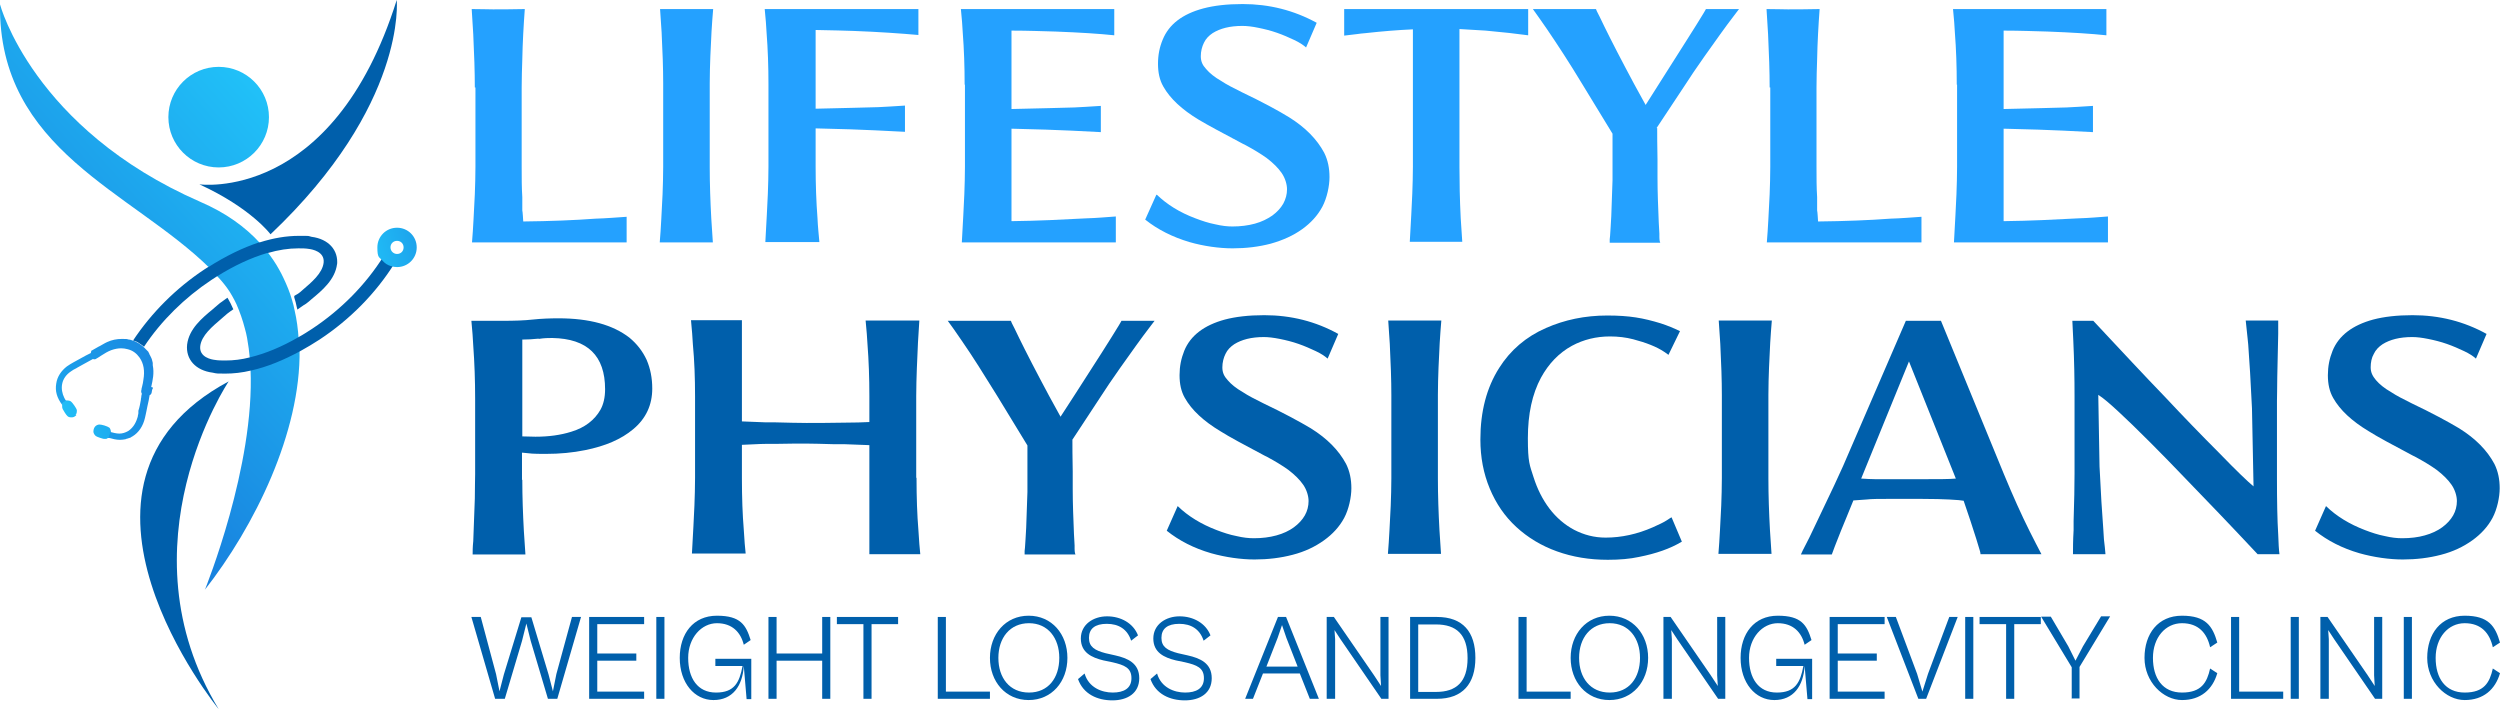 <?xml version="1.0" encoding="UTF-8"?>
<svg xmlns="http://www.w3.org/2000/svg" version="1.1" xmlns:xlink="http://www.w3.org/1999/xlink" viewBox="0 0 800.3 226.9">
  <defs>
    <style>
      .cls-1 {
        fill: url(#linear-gradient-2);
      }

      .cls-2 {
        fill: url(#linear-gradient-10);
      }

      .cls-3 {
        fill: url(#linear-gradient-12);
      }

      .cls-4 {
        fill: #24a1ff;
      }

      .cls-5 {
        fill: url(#linear-gradient-4);
      }

      .cls-6 {
        fill: url(#linear-gradient-3);
      }

      .cls-7 {
        fill: url(#linear-gradient-5);
      }

      .cls-8 {
        fill: url(#linear-gradient-8);
      }

      .cls-9 {
        fill: #005fab;
      }

      .cls-10 {
        fill: url(#linear-gradient-7);
      }

      .cls-11 {
        fill: url(#linear-gradient-9);
      }

      .cls-12 {
        fill: url(#linear-gradient-11);
      }

      .cls-13 {
        fill: url(#linear-gradient-6);
      }

      .cls-14 {
        fill: url(#linear-gradient);
      }
    </style>
    <linearGradient id="linear-gradient" x1="141.1" y1="45.2" x2="-23.7" y2="194.5" gradientUnits="userSpaceOnUse">
      <stop offset="0" stop-color="#23d2ff"/>
      <stop offset="1" stop-color="#135ace"/>
    </linearGradient>
    <linearGradient id="linear-gradient-2" x1="93.5" y1="-7.3" x2="-71.3" y2="142" xlink:href="#linear-gradient"/>
    <linearGradient id="linear-gradient-3" x1="164.2" y1="70.7" x2="-.5" y2="220" xlink:href="#linear-gradient"/>
    <linearGradient id="linear-gradient-4" x1="105.2" y1="5.6" x2="-59.6" y2="155" xlink:href="#linear-gradient"/>
    <linearGradient id="linear-gradient-5" x1="106.8" y1="83.4" x2="175" y2="69.2" xlink:href="#linear-gradient"/>
    <linearGradient id="linear-gradient-6" x1="-37.1" y1="151" x2="106.1" y2="100.9" xlink:href="#linear-gradient"/>
    <linearGradient id="linear-gradient-7" x1="28" y1="123" x2="16.2" y2="133.6" xlink:href="#linear-gradient"/>
    <linearGradient id="linear-gradient-8" x1="41.9" y1="132.2" x2="29" y2="143.9" xlink:href="#linear-gradient"/>
    <linearGradient id="linear-gradient-9" x1="24.1" y1="126" x2="18.6" y2="131" xlink:href="#linear-gradient"/>
    <linearGradient id="linear-gradient-10" x1="38.4" y1="135.8" x2="32.1" y2="141.5" xlink:href="#linear-gradient"/>
    <linearGradient id="linear-gradient-11" x1="5.3" y1="143.8" x2="102.5" y2="124.1" xlink:href="#linear-gradient"/>
    <linearGradient id="linear-gradient-12" x1="3.5" y1="134.7" x2="100.7" y2="115.1" xlink:href="#linear-gradient"/>
  </defs>
  <!-- Generator: Adobe Illustrator 28.6.0, SVG Export Plug-In . SVG Version: 1.2.0 Build 709)  -->
  <g>
    <g id="Layer_1">
      <g>
        <g>
          <g>
            <path class="cls-9" d="M158.5,223.7l-7.6-26.2h3l4.9,18.3,1.1,5.5,1.4-5.4,5.6-18.3h3.2l5.5,18.3,1.4,5.4,1.1-5.5,5-18.3h2.9l-7.6,26.2h-3l-5.5-18.5-1.4-5.6-1.4,5.6-5.5,18.5h-3Z"/>
            <path class="cls-9" d="M188.6,223.7v-26.2h17.6v2.3h-15v9.4h12.5v2.3h-12.5v9.9h15v2.3h-17.6Z"/>
            <path class="cls-9" d="M210.1,223.7v-26.2h2.6v26.2h-2.6Z"/>
            <path class="cls-9" d="M217.6,210.6c0-7.7,4.3-13.5,11.9-13.5s9.3,3,10.8,7.8l-2.2,1.5c-1-4-3.7-6.9-8.6-6.9s-9.2,4.6-9.2,11.1,3,11.1,8.9,11.1,7.5-3.2,8.5-8.5h-8.7v-2.3h11.5v12.9h-1.5l-.9-10.6c-.4,6.4-3.6,10.9-9.7,10.9s-10.8-5.5-10.8-13.5Z"/>
            <path class="cls-9" d="M246,223.7v-26.2h2.6v11.7h14.6v-11.7h2.6v26.2h-2.6v-12.2h-14.6v12.2h-2.6Z"/>
            <path class="cls-9" d="M276.4,223.7v-23.9h-8.5v-2.3h19.6v2.3h-8.5v23.9h-2.6Z"/>
            <path class="cls-9" d="M300.2,223.7v-26.2h2.6v23.9h14.1v2.3h-16.7Z"/>
            <path class="cls-9" d="M316.9,210.6c0-7.6,5-13.5,12.4-13.5s12.4,5.9,12.4,13.5-5,13.5-12.4,13.5-12.4-5.9-12.4-13.5ZM339.1,210.6c0-6.3-3.6-11.1-9.7-11.1s-9.8,4.7-9.8,11.1,3.6,11.1,9.8,11.1,9.7-4.7,9.7-11.1Z"/>
            <path class="cls-9" d="M345.2,217.3l2-1.7c1.3,4.5,5.5,6.1,9,6.1s6-1.3,6-4.6-2.2-4.2-6.1-5.1l-2.9-.6c-3.7-.9-7.2-2.5-7.2-7s4-7.1,8.4-7.1,8.4,2.2,9.9,6.1l-2.2,1.7c-1.2-3.7-4-5.4-7.8-5.4s-5.7,1.6-5.7,4.5,1.9,4,5.3,4.9l3.1.7c4,.9,7.7,2.5,7.7,7.3s-3.8,7.1-8.6,7.1-9.3-2-11-6.8Z"/>
            <path class="cls-9" d="M368.4,217.3l2-1.7c1.3,4.5,5.5,6.1,9,6.1s6-1.3,6-4.6-2.2-4.2-6.1-5.1l-2.9-.6c-3.7-.9-7.2-2.5-7.2-7s4-7.1,8.4-7.1,8.4,2.2,9.9,6.1l-2.2,1.7c-1.2-3.7-4-5.4-7.8-5.4s-5.7,1.6-5.7,4.5,1.9,4,5.3,4.9l3.1.7c4,.9,7.7,2.5,7.7,7.3s-3.8,7.1-8.6,7.1-9.3-2-11-6.8Z"/>
            <path class="cls-9" d="M398.6,223.7l10.5-26.2h2.6l10.5,26.2h-2.9l-3.2-8.1h-11.8l-3.2,8.1h-2.7ZM405.4,213.4h10l-3.6-9.2-1.4-4.1-1.4,4.1-3.6,9.2Z"/>
            <path class="cls-9" d="M424.7,223.7v-26.2h2.3l12.8,18.6,2.3,3.5-.2-3.4v-18.7h2.6v26.2h-2.3l-13.1-19.1-1.9-2.9.2,2.9v19.1h-2.6Z"/>
            <path class="cls-9" d="M451.4,223.7v-26.2h8.6c8.3,0,12.3,4.8,12.3,13.1s-4.1,13.1-12.3,13.1h-8.6ZM454,199.8v21.7h5.7c6.5,0,10.1-3.2,10.1-10.8s-3.6-10.8-10.1-10.8h-5.7Z"/>
            <path class="cls-9" d="M486.1,223.7v-26.2h2.6v23.9h14.1v2.3h-16.7Z"/>
            <path class="cls-9" d="M502.8,210.6c0-7.6,5-13.5,12.4-13.5s12.4,5.9,12.4,13.5-5,13.5-12.4,13.5-12.4-5.9-12.4-13.5ZM525,210.6c0-6.3-3.6-11.1-9.7-11.1s-9.8,4.7-9.8,11.1,3.6,11.1,9.8,11.1,9.7-4.7,9.7-11.1Z"/>
            <path class="cls-9" d="M532.5,223.7v-26.2h2.3l12.8,18.6,2.3,3.5-.2-3.4v-18.7h2.6v26.2h-2.3l-13.1-19.1-1.9-2.9.2,2.9v19.1h-2.6Z"/>
            <path class="cls-9" d="M557.2,210.6c0-7.7,4.3-13.5,11.9-13.5s9.3,3,10.8,7.8l-2.2,1.5c-1-4-3.7-6.9-8.6-6.9s-9.2,4.6-9.2,11.1,3,11.1,8.9,11.1,7.5-3.2,8.5-8.5h-8.7v-2.3h11.5v12.9h-1.5l-.9-10.6c-.4,6.4-3.6,10.9-9.7,10.9s-10.8-5.5-10.8-13.5Z"/>
            <path class="cls-9" d="M585.7,223.7v-26.2h17.6v2.3h-15v9.4h12.5v2.3h-12.5v9.9h15v2.3h-17.6Z"/>
            <path class="cls-9" d="M614.1,223.7l-10.1-26.2h2.9l6.8,18.2,1.7,5.7,1.8-5.7,6.8-18.2h2.7l-10.1,26.2h-2.6Z"/>
            <path class="cls-9" d="M629.1,223.7v-26.2h2.6v26.2h-2.6Z"/>
            <path class="cls-9" d="M642.2,223.7v-23.9h-8.5v-2.3h19.6v2.3h-8.5v23.9h-2.6Z"/>
            <path class="cls-9" d="M663.2,223.7v-10.1l-9.8-16.2h3.1l5.6,9.5,2.3,4.6,2.4-4.6,5.8-9.6h2.9l-9.8,16.2v10.1h-2.6Z"/>
            <path class="cls-9" d="M686.5,210.6c0-7.7,4.3-13.5,12-13.5s9.8,3.4,11.3,8.6l-2.3,1.5c-1-4.5-3.7-7.7-9-7.7s-9.3,4.6-9.3,11.1,3.1,11.1,9.3,11.1,8-3.2,9-7.7l2.3,1.5c-1.5,5.2-5.3,8.6-11.3,8.6s-12-5.8-12-13.5Z"/>
            <path class="cls-9" d="M714.2,223.7v-26.2h2.6v23.9h14.1v2.3h-16.7Z"/>
            <path class="cls-9" d="M733.3,223.7v-26.2h2.6v26.2h-2.6Z"/>
            <path class="cls-9" d="M742.8,223.7v-26.2h2.3l12.8,18.6,2.3,3.5-.2-3.4v-18.7h2.6v26.2h-2.3l-13.1-19.1-1.9-2.9.2,2.9v19.1h-2.6Z"/>
            <path class="cls-9" d="M769.5,223.7v-26.2h2.6v26.2h-2.6Z"/>
            <path class="cls-9" d="M777,210.6c0-7.7,4.3-13.5,12-13.5s9.8,3.4,11.3,8.6l-2.3,1.5c-1-4.5-3.7-7.7-9-7.7s-9.3,4.6-9.3,11.1,3.1,11.1,9.3,11.1,8-3.2,9-7.7l2.3,1.5c-1.5,5.2-5.3,8.6-11.3,8.6s-12-5.8-12-13.5Z"/>
          </g>
          <g>
            <path class="cls-4" d="M152,28c0-5-.2-10.7-.5-17l-.5-8.1c3,0,5.3.1,6.8.1,2.3,0,5.7,0,10.2-.1-.4,5.4-.7,10.8-.8,16.1-.1,3-.2,6-.2,9v25.4c0,3.5,0,6.7.2,9.7v4.3c.1,0,.3,3.5.3,3.5,8.7-.1,16.4-.4,23.1-.9,3.5-.1,6.9-.4,10-.6v8.2h-49.5c.4-4.7.6-9.8.9-15.4.1-2.9.2-5.8.2-8.8v-25.4Z"/>
            <path class="cls-4" d="M212.3,26.7c0-4.8-.2-10.3-.5-16.3l-.5-7.5h17c-.4,4.6-.7,9.6-.9,15.1-.1,2.8-.2,5.7-.2,8.7v26.7c0,5.6.2,11.1.5,16.6.2,3.3.4,5.9.5,7.6h-17c.4-4.7.6-9.8.9-15.4.1-2.9.2-5.8.2-8.8v-26.7Z"/>
            <path class="cls-4" d="M246,27c0-5.8-.2-11.3-.6-16.5-.1-2.1-.3-4.6-.6-7.6h49.2v8.3c-5.7-.5-12.7-1-20.8-1.3-2.7-.1-6.7-.2-12.1-.3v25.2c9.4-.2,16.2-.4,20.1-.5l3.7-.2,4.8-.3v8.4c-6.8-.4-12.7-.6-17.5-.8-4.5-.1-8.2-.2-11.1-.3v12.2c0,5.8.2,11.4.6,16.6.1,2.6.4,5.2.6,7.6h-17.3c.4-6.5.6-11.6.8-15.4.1-2.9.2-5.8.2-8.8v-26.4Z"/>
            <path class="cls-4" d="M308.8,27.1c0-5.8-.2-11.4-.6-16.6-.1-2.1-.3-4.6-.6-7.6h49.1v8.4c-4.7-.5-10.9-.9-18.8-1.2-4-.1-8.7-.3-14.1-.3v25.1c9.5-.2,16.2-.4,20.1-.5l3.7-.2,4.8-.3v8.4c-6.7-.4-12.5-.6-17.6-.8-4.5-.1-8.2-.2-11-.3v29.6c8.5-.1,16.4-.5,23.9-.9,3.5-.1,6.6-.4,9.5-.6v8.3h-49.3c.4-6.5.6-11.6.8-15.4.1-2.9.2-5.8.2-8.8v-26.3Z"/>
            <path class="cls-4" d="M370.3,62.3c3.2,3.1,7.3,5.7,12.4,7.6,2.1.8,4.2,1.5,6.3,1.9,2.1.5,3.9.7,5.5.7,2.6,0,5-.3,7.2-.9,2.2-.6,4-1.5,5.6-2.6,1.5-1.1,2.7-2.4,3.5-3.8.8-1.5,1.2-3,1.2-4.6s-.6-3.6-1.7-5.2c-1.1-1.6-2.7-3.2-4.8-4.8-1.8-1.3-4.1-2.7-6.7-4.1l-1-.5c-6.4-3.4-11.1-5.9-14.1-7.7-5.3-3.2-9.1-6.7-11.3-10.6-1.2-2.1-1.7-4.5-1.7-7.3s.5-5.3,1.5-7.7c2-4.9,6.3-8.2,13-10,3.4-.9,7.5-1.4,12.6-1.4,8.5,0,16.4,2,23.7,6l-3.4,7.9c-.9-.8-2.1-1.6-3.8-2.4-1.7-.8-3.5-1.6-5.5-2.3-2-.7-4-1.2-6-1.6-1.9-.4-3.6-.6-5.1-.6-4,0-7.1.8-9.5,2.3-1.2.8-2.2,1.8-2.8,3.1-.6,1.2-1,2.7-1,4.3s.5,2.8,1.7,4.1c1.1,1.3,2.7,2.6,4.8,3.8,1.8,1.2,4,2.3,6.6,3.6,6.5,3.1,11.5,5.8,15.1,8,5.3,3.3,9,7.1,11.3,11.4,1.2,2.4,1.7,5,1.7,7.8s-.8,6.7-2.3,9.5c-1.5,2.8-3.7,5.2-6.5,7.2-2.8,2-6.1,3.5-10,4.6-3.8,1-7.9,1.5-12.2,1.5s-9.3-.7-13.8-2c-5.4-1.6-10.2-4-14.2-7.2l3.5-7.8Z"/>
            <path class="cls-4" d="M452.2,9.4c-4.6.2-9.6.6-15,1.2-1.2.1-2.1.2-2.7.3l-4.2.5V2.9h58.9v8.4c-3.6-.5-8.1-1-13.6-1.5l-8.4-.5v44.1c0,4.9.1,10.4.4,16.4l.5,7.6h-16.8c.4-6.4.6-11.5.8-15.4.1-2.9.2-5.8.2-8.7V9.4Z"/>
            <path class="cls-4" d="M530.5,41c0,2,0,5.4.1,10.1v5.7c0,4.7.2,9.5.4,14.4l.2,3.6v1.1c0,1.1.2,1.7.3,1.8h-16.2v-1.1c.1,0,.5-7.4.5-7.4.1-2.4.2-6.2.4-11.5,0-1.4,0-3.5,0-6.3v-8.6l-9.7-15.9c-4.1-6.8-7.9-12.6-11.3-17.6-2-2.9-3.5-5-4.5-6.4h20.2c0,.1.4,1,1.2,2.5,1.7,3.6,4.4,9,8.2,16.2,1.7,3.2,3.8,7.2,6.5,12l4.5-7.1,8.5-13.4c2.5-4,4.4-6.9,5.5-8.8.5-.9.8-1.3.8-1.4h10.6l-1.6,2.1c-2.7,3.5-5.8,7.9-9.5,13.1-2.7,3.8-4.6,6.7-5.9,8.7l-9.4,14.2Z"/>
            <path class="cls-4" d="M566.5,28c0-5-.2-10.7-.5-17l-.5-8.1c3,0,5.3.1,6.8.1,2.3,0,5.7,0,10.2-.1-.4,5.4-.7,10.8-.8,16.1-.1,3-.2,6-.2,9v25.4c0,3.5,0,6.7.2,9.7v4.3c.1,0,.3,3.5.3,3.5,8.7-.1,16.4-.4,23.1-.9,3.5-.1,6.9-.4,10-.6v8.2h-49.5c.4-4.7.6-9.8.9-15.4.1-2.9.2-5.8.2-8.8v-25.4Z"/>
            <path class="cls-4" d="M626.4,27.1c0-5.8-.2-11.4-.6-16.6-.1-2.1-.3-4.6-.6-7.6h49.1v8.4c-4.7-.5-10.9-.9-18.8-1.2-4-.1-8.7-.3-14.1-.3v25.1c9.5-.2,16.2-.4,20.1-.5l3.7-.2,4.8-.3v8.4c-6.7-.4-12.5-.6-17.6-.8-4.5-.1-8.2-.2-11-.3v29.6c8.5-.1,16.4-.5,23.9-.9,3.5-.1,6.6-.4,9.5-.6v8.3h-49.3c.4-6.5.6-11.6.8-15.4.1-2.9.2-5.8.2-8.8v-26.3Z"/>
          </g>
          <g>
            <path class="cls-9" d="M167.2,153.6c0,5.5.2,10.9.5,16.4.2,3.2.4,5.7.5,7.5h-16.9c0-1,0-2.4.2-4.3l.5-13.6c0-3.5.1-6.1.1-7.8v-24.1c0-5.9-.2-11.5-.6-17-.1-2.2-.3-4.9-.6-8h10.1c3.6,0,6.8-.1,9.5-.4,2.8-.3,5.6-.4,8.3-.4,9.9,0,17.4,2.1,22.7,6.2,2.4,2,4.2,4.3,5.5,7.1,1.2,2.8,1.8,5.8,1.8,9.2,0,5.2-2,9.6-6.1,13-3.8,3.2-8.9,5.4-15.4,6.7-3.9.8-8.1,1.2-12.6,1.2s-4.6-.1-7.6-.4v8.7ZM172.5,108.4c-1.9.2-3.7.3-5.3.3v31c1.4,0,2.9.1,4.2.1,4.2,0,8-.5,11.5-1.6,4.3-1.3,7.4-3.7,9.3-7,1-1.8,1.5-4,1.5-6.6,0-10.7-5.6-16.2-16.9-16.4-1.1,0-2.6,0-4.4.3Z"/>
            <path class="cls-9" d="M293.4,153c0,6.3.2,11.9.6,16.7.2,3.4.4,5.9.6,7.7h-16.3v-34.9c-3.1-.1-5.8-.2-7.9-.3h-3.4c-3.8-.1-6.8-.2-8.9-.2s-6,0-10.1.1h-3c-2,0-4.4.2-7.5.3v10.6c0,6.3.2,11.8.6,16.6.2,3.4.4,5.9.6,7.6h-17.2c.4-6.5.6-11.6.8-15.4.1-2.9.2-5.8.2-8.8v-26.1c0-5.9-.2-11.4-.7-16.7-.1-2-.3-4.6-.6-7.7h16.3v32.4c3.2.1,5.7.2,7.6.3h3c4.1.1,7.5.2,10.1.2s7.2,0,12.1-.1c3.3,0,5.9-.1,8-.2v-8.3c0-5.9-.2-11.4-.6-16.6-.1-2-.3-4.5-.6-7.6h17.2c-.3,4.3-.6,9.4-.8,15.4-.1,2.9-.2,5.9-.2,8.8v26.1Z"/>
            <path class="cls-9" d="M343.3,140.8c0,2,0,5.4.1,10.1v5.7c0,4.7.2,9.5.4,14.4l.2,3.6v1.1c0,1.1.2,1.7.3,1.8h-16.3v-1.1c.1,0,.5-7.4.5-7.4.1-2.4.2-6.3.4-11.5,0-1.4,0-3.5,0-6.3v-8.6l-9.7-15.9c-4.2-6.8-7.9-12.7-11.3-17.6-2-2.9-3.5-5.1-4.5-6.4h20.2c0,.1.4,1,1.2,2.5,1.7,3.6,4.4,9,8.2,16.2,1.7,3.2,3.8,7.2,6.5,12l4.6-7.1,8.6-13.4c2.5-4,4.4-6.9,5.5-8.8.5-.9.8-1.3.8-1.4h10.6l-1.6,2.1c-2.7,3.5-5.8,7.9-9.5,13.1-2.7,3.8-4.6,6.7-5.9,8.7l-9.4,14.3Z"/>
            <path class="cls-9" d="M377.1,162.1c3.2,3.1,7.4,5.7,12.4,7.6,2.1.8,4.2,1.5,6.3,1.9,2.1.5,3.9.7,5.6.7,2.6,0,5-.3,7.2-.9,2.2-.6,4.1-1.5,5.6-2.6,1.5-1.1,2.7-2.4,3.5-3.8s1.2-3,1.2-4.6-.6-3.6-1.7-5.2-2.7-3.2-4.8-4.8c-1.8-1.3-4.1-2.7-6.7-4.1l-1-.5c-6.4-3.4-11.1-5.9-14.1-7.8-5.3-3.2-9.1-6.7-11.3-10.6-1.2-2.1-1.7-4.5-1.7-7.3s.5-5.3,1.5-7.8c2-4.9,6.4-8.2,13-10,3.4-.9,7.6-1.4,12.6-1.4,8.6,0,16.5,2,23.7,6l-3.4,7.9c-.9-.8-2.1-1.6-3.8-2.4-1.7-.8-3.5-1.6-5.5-2.3-2-.7-4-1.2-6-1.6-2-.4-3.7-.6-5.1-.6-4,0-7.1.8-9.5,2.3-1.2.8-2.2,1.8-2.8,3.1-.6,1.2-1,2.7-1,4.3s.5,2.8,1.7,4.1c1.1,1.3,2.7,2.6,4.8,3.8,1.8,1.2,4,2.3,6.6,3.6,6.5,3.1,11.5,5.8,15.2,8,5.3,3.3,9,7.1,11.3,11.4,1.2,2.4,1.7,5,1.7,7.8s-.8,6.7-2.3,9.5-3.7,5.2-6.5,7.2c-2.8,2-6.1,3.6-10,4.6-3.8,1-7.9,1.5-12.2,1.5s-9.3-.7-13.9-2c-5.5-1.6-10.2-4-14.2-7.2l3.5-7.9Z"/>
            <path class="cls-9" d="M445.4,126.5c0-4.8-.2-10.3-.5-16.4l-.5-7.5h17c-.4,4.6-.7,9.7-.9,15.1-.1,2.8-.2,5.7-.2,8.7v26.7c0,5.6.2,11.1.5,16.6.2,3.3.4,5.9.5,7.6h-17c.4-4.7.6-9.8.9-15.4.1-2.9.2-5.8.2-8.8v-26.7Z"/>
            <path class="cls-9" d="M538.2,173.5c-3.5,2.1-8,3.7-13.6,4.8-2.8.6-6.1.9-9.9.9-5.9,0-11.3-.9-16.3-2.7-5-1.8-9.3-4.4-13-7.8-3.7-3.4-6.5-7.5-8.5-12.3-2-4.8-3-10-3-15.7,0-9,2-16.6,6-22.9,3.6-5.7,8.6-10,15-12.8,5.9-2.6,12.4-4,19.6-4s11.5.8,17.1,2.5c2.2.7,4.3,1.6,6.2,2.5l-3.7,7.6s-.5-.4-1.4-1c-2.4-1.6-5.7-2.9-9.9-4-2.3-.6-4.8-.9-7.4-.9-4.4,0-8.5,1-12.2,3-4.2,2.3-7.5,5.8-9.9,10.2-2.8,5.2-4.2,11.6-4.2,19.4s.6,8.6,1.8,12.4,2.9,7.2,5.1,10.1c2.2,2.9,4.9,5.2,7.9,6.8,3.1,1.6,6.4,2.5,10.1,2.5,5,0,10.1-1.1,15.1-3.3,2-.9,3.5-1.6,4.4-2.2,1-.7,1.6-1,1.6-1l3.3,7.8Z"/>
            <path class="cls-9" d="M551.2,126.5c0-4.8-.2-10.3-.5-16.4l-.5-7.5h17c-.4,4.6-.7,9.7-.9,15.1-.1,2.8-.2,5.7-.2,8.7v26.7c0,5.6.2,11.1.5,16.6.2,3.3.4,5.9.5,7.6h-17c.4-4.7.6-9.8.9-15.4.1-2.9.2-5.8.2-8.8v-26.7Z"/>
            <path class="cls-9" d="M621.3,102.6l20.2,49.2c2.9,7,5.6,13,8.2,18.2,1.5,2.9,2.7,5.4,3.8,7.4h-19.5c0,0,0-.5-.3-1.4-.5-1.7-1.4-4.7-2.9-9.2l-2.2-6.5c-.5-.1-2.1-.3-4.6-.4-1.9-.1-5-.2-9.2-.2h-9.6c-3.5,0-6.1,0-7.7.2l-4.2.3-2.2,5.4c-1.1,2.6-2.3,5.6-3.7,9.2l-1,2.7h-9.9l.6-1.3c1.4-2.6,2.8-5.5,4.2-8.5,1.6-3.3,3.5-7.4,5.9-12.4l2.8-6.1,20.1-46.5h11.2ZM595.8,153.2c1.7.1,3.3.2,4.6.2h14.4c5.5,0,9.3,0,11.3-.2l-15-37.5-15.3,37.5Z"/>
            <path class="cls-9" d="M722.7,177.4c-8.7-9.3-16.3-17.2-22.5-23.6-4.3-4.5-8.2-8.5-11.7-12-4.3-4.3-7.7-7.6-10.2-9.9-2.8-2.6-5-4.5-6.6-5.5l.4,22.9c.4,8.3.8,15,1.2,20,.1,2.5.3,4.5.5,5.9l.2,2.2h-10.4c0-1.8,0-4.3.2-7.7v-2.9c.2-6.2.3-11.3.3-15.2v-24.8c0-5.5-.1-11.4-.4-17.8l-.3-6.3h6.7c9,9.6,16.6,17.8,22.9,24.3,5.8,6.2,11.6,12.2,17.3,17.9,5.7,5.9,9.4,9.4,11.1,10.8l-.5-25c-.4-8.4-.8-15.2-1.2-20.4l-.2-2c-.4-3.6-.6-5.5-.6-5.7h10.4c0,1.7,0,3.1,0,4.3l-.3,13.7c0,3.5-.1,6.1-.1,7.8v24.8c0,7.1.1,13.1.4,17.9.1,2.8.2,4.9.4,6.3h-6.8Z"/>
            <path class="cls-9" d="M744.7,162.1c3.2,3.1,7.4,5.7,12.4,7.6,2.1.8,4.2,1.5,6.3,1.9,2.1.5,3.9.7,5.6.7,2.6,0,5.1-.3,7.2-.9,2.2-.6,4.1-1.5,5.6-2.6,1.5-1.1,2.7-2.4,3.5-3.8s1.2-3,1.2-4.6-.6-3.6-1.7-5.2c-1.1-1.6-2.7-3.2-4.8-4.8-1.8-1.3-4.1-2.7-6.7-4.1l-1-.5c-6.4-3.4-11.1-5.9-14.1-7.8-5.3-3.2-9.1-6.7-11.3-10.6-1.2-2.1-1.7-4.5-1.7-7.3s.5-5.3,1.5-7.8c2-4.9,6.4-8.2,13-10,3.4-.9,7.6-1.4,12.6-1.4,8.6,0,16.5,2,23.7,6l-3.4,7.9c-.9-.8-2.1-1.6-3.8-2.4-1.7-.8-3.5-1.6-5.5-2.3-2-.7-4-1.2-6-1.6-2-.4-3.6-.6-5.1-.6-4,0-7.1.8-9.5,2.3-1.2.8-2.2,1.8-2.8,3.1-.7,1.2-1,2.7-1,4.3s.6,2.8,1.7,4.1c1.1,1.3,2.7,2.6,4.8,3.8,1.8,1.2,4,2.3,6.6,3.6,6.5,3.1,11.5,5.8,15.2,8,5.3,3.3,9,7.1,11.3,11.4,1.2,2.4,1.7,5,1.7,7.8s-.8,6.7-2.3,9.5c-1.5,2.8-3.7,5.2-6.5,7.2-2.8,2-6.1,3.6-10,4.6-3.8,1-7.9,1.5-12.2,1.5s-9.3-.7-13.9-2c-5.5-1.6-10.2-4-14.2-7.2l3.5-7.9Z"/>
          </g>
        </g>
        <g>
          <path class="cls-14" d="M95.8,108.4c-4.7,2.7-10.1,5.2-15.8,6.6-.2-2.3-.5-4.6-.9-6.8-.2-1-.4-2-.7-3-.7-2.7-1.6-5.3-2.7-7.8-.4-.9-.9-1.8-1.4-2.7-1-1.8-2.2-3.4-3.5-4.9-.5-.6-1.1-1.2-1.7-1.8,4.6-2.9,10.3-5.9,16.3-7.6,1.5,1.9,2.8,3.8,3.9,5.8.5.9,1,1.8,1.4,2.7,1.1,2.3,2.1,4.7,2.8,7.2.3,1,.6,2.1.8,3.2.7,3,1.1,6.1,1.3,9.2Z"/>
          <path class="cls-1" d="M83.4,77.9c-6,1.9-11.7,5-16.3,7.9C42.2,61.3-.6,48.1,0,1.4,0,1.4,10.5,41.2,64.1,64.6c8.1,3.5,14.4,8,19.2,13.3Z"/>
          <path class="cls-6" d="M65.6,188.8c.2-.6,16-39.5,14.6-70.7,5.6-1.3,11-3.6,15.7-6.2.4,26.5-14.4,56.6-30.4,77Z"/>
          <path class="cls-9" d="M63.7,59s42.8,6.2,63.3-59c0,0,3.3,33.6-40.4,75,0,0-6.2-8.4-22.8-16Z"/>
          <path class="cls-9" d="M73.2,122.1s-35.1,52.4-3.2,104.9c0,0-58.6-71.8,3.2-104.9Z"/>
          <circle class="cls-5" cx="70" cy="37.5" r="16.1"/>
          <path class="cls-9" d="M107.9,84.5c-.6,5-4.8,8.5-8.2,11.3l-.8.7c-.8.7-1.2.9-1.7,1.2-.3.2-.7.5-1.3.9l-.7.5-.2-.8c-.2-1.1-.5-2.1-.8-3.1v-.4c-.1,0,.2-.2.2-.2.3-.2.5-.3.7-.4.3-.2.4-.2,1-.7.3-.2.5-.5.8-.7,2.8-2.4,6.3-5.3,6.7-8.7.4-3.6-3.8-4.3-4.6-4.4-1.1-.2-2.3-.2-3.5-.2-3.1,0-6.4.5-9.8,1.5,0,0-.1,0-.2,0-5.1,1.5-10.5,4-16.1,7.5,0,0,0,0,0,0-.6.4-1.1.7-1.7,1.1-8.6,5.7-16.1,13.1-21.6,21.4,0,0,0,0,0,0-.3-.2-.6-.5-.9-.7,0,0-.2-.1-.3-.2-.1,0-.2-.1-.3-.2-.5-.4-1.2-.7-2-.9,5.9-8.9,13.8-16.8,22.9-22.8.4-.2.7-.5,1.1-.7,0,0,0,0,.1,0,5.5-3.5,11-6.2,16.2-7.9,0,0,.2,0,.2,0,4.4-1.4,8.6-2.1,12.6-2.1s2.7,0,4,.3c5.5.7,8.7,4.3,8.2,9Z"/>
          <path class="cls-9" d="M126.6,83.8l-.3.5c-6,9.6-14.3,18-24,24.4-2,1.3-4,2.5-6,3.6-5.5,3-10.9,5.2-15.9,6.3-2.9.7-5.7,1-8.3,1s-2.7,0-4-.3c-5.5-.7-8.7-4.3-8.2-9,.6-5,4.8-8.5,8.2-11.3l.8-.7c1.4-1.2,1.6-1.4,2.8-2.2l1.1-.8.3.5c.5.9,1,1.8,1.4,2.8l.2.4-1,.7c-.9.6-.9.7-2.1,1.7l-.8.7c-2.8,2.4-6.3,5.3-6.7,8.7-.4,3.6,3.7,4.3,4.6,4.4,1.1.2,2.3.2,3.5.2,2.5,0,5.1-.3,7.8-1,4.9-1.2,10.1-3.3,15.6-6.5,1.5-.8,3-1.8,4.4-2.7,9.2-6.1,17.1-14.1,22.8-23.2l.3-.5,3.5,2.2Z"/>
          <path class="cls-7" d="M127.1,72.9c-3.5,0-6.3,2.8-6.3,6.3s.6,3,1.6,4.2c.8.9,1.7,1.5,2.8,1.8.6.2,1.3.3,1.9.3,3.5,0,6.3-2.8,6.3-6.3s-2.8-6.3-6.3-6.3ZM127.1,81.3c-1.1,0-2.1-.9-2.1-2.1s.9-2.1,2.1-2.1,2.1.9,2.1,2.1-.9,2.1-2.1,2.1Z"/>
          <path class="cls-13" d="M48.9,124v.5c-.1,0-.2.2-.2.3-.1.8-.2,1.2-.4,1.4-.1.2-.3.2-.4.3-.2,1.2-.4,2.3-.7,3.5l-.3,1.5c-.2.8-.3,1.6-.5,2.3-.6,2.6-2,4.7-4,5.9-.2.1-.4.2-.5.3s-.4.2-.5.2c-.2,0-.4.2-.6.2-.2,0-.4.1-.6.2-.6.1-1.1.2-1.8.2-1.2,0-2.3-.3-3.4-.6-.2,0-.4,0-.6-.1,0,0,.2-.2.3-.3h0c0,0,0-.1,0-.2,0,0,0-.2,0-.2,0-.2.2-.4.2-.7,0,0,0,0,0,0,0,0,0-.1,0-.2,0-.1,0-.2,0-.3h.1c1.2.3,2.2.6,3.2.6s1.9-.3,2.8-.8c1.9-1.2,2.7-3.2,3.1-4.6,0-.4.2-.8.2-1.2v-.7c.4-1.2.6-2.4.8-3.5,0-.2,0-.4.1-.7,0-.4.1-.8.2-1.2,0,0,0,0,0-.1-.1-.2-.2-.4-.2-.6,0-.2,0-.5.1-.7,0,0,0-.2,0-.2l.2-.8c.2-.7.3-1.4.4-2.1.5-2.9.1-5.2-1.2-7.1-1-1.4-2.2-2.3-3.8-2.7-.7-.2-1.4-.3-2.1-.3-1,0-2.1.2-3.2.6-1.1.4-2.2,1.1-3.3,1.8l-.6.4c-.3.2-.7.4-1,.6s-.3.1-.5.1h-.2c0,0-.2,0-.2-.1-1,.6-2.1,1.1-3.1,1.7-.6.3-1.2.7-1.8,1l-.5.3c-.6.3-1.2.6-1.7,1-1.5,1-2.5,2.4-2.8,4-.3,1.5,0,3.1.7,4.5.2.4.4.7.7,1.1-.2,0-.3,0-.5.2,0,0,0,0,0,0-.3.1-.5.3-.8.6,0,0,0,0,0,0h0c0,.1,0,.2-.1.3h0c-1.7-2.3-2.3-4.4-1.9-6.8.3-2.2,1.6-4.1,3.4-5.5.7-.5,1.4-.9,2.1-1.3l4-2.2c.2-.1.4-.2.6-.3.3-.2.7-.3,1-.5,0-.2,0-.4.1-.5v-.2c0,0,.2-.1.2-.1.5-.3,1-.6,1.4-.8.2-.1.5-.3.7-.4l.4-.2c.8-.4,1.5-.9,2.4-1.3,1.5-.7,3.1-1,4.7-1s1.5,0,2.2.2c.5,0,.9.2,1.2.3.8.2,1.5.6,2,.9.1,0,.2.2.3.2,0,0,.2.1.3.2.3.2.6.5.9.7,0,0,0,0,0,0,0,.1.2.2.3.3.1.1.2.2.3.3,0,.1.2.2.3.3,0,.1.2.2.3.3,0,.1.2.2.3.3,0,.1.2.2.2.4,0,.1.2.2.2.4,0,.1.1.2.2.4l.2.4.2.4c0,.1.1.3.2.4,0,.1,0,.3.1.4,0,.1,0,.3.1.4,0,.1,0,.3.1.4,0,.1,0,.3,0,.4,0,.2,0,.3,0,.4.5,2.6,0,4.7-.5,7Z"/>
          <path class="cls-10" d="M22.2,129.1l-.5.3c-.2.1-.4.3-.6.5l-.5.5-.4-.5c0-.1-.2-.2-.2-.3h0c0-.2.1-.3.1-.3h0c0-.1,0-.2,0-.2.3-.3.5-.5.8-.6,0,0,0,0,0,0,.2-.1.4-.2.5-.2,0,0,0,0,0,.1l.5.7Z"/>
          <path class="cls-8" d="M35.2,138.5c0,0,0,.1,0,.2,0,0,0,0,0,0,0,.3-.1.5-.2.7,0,0,0,.2,0,.2,0,0,0,.1,0,.1h0c0,.2-.2.3-.3.4,0,0-.2,0-.3,0h-.6c0-.1.2-.7.2-.7,0-.1,0-.2.1-.3,0-.2.1-.3.2-.5v-.5c.1,0,1.1.2,1.1.2,0,.1,0,.2,0,.3Z"/>
          <path class="cls-11" d="M21.4,128.9c-.3.2-.5.4-.7.6-.1-.1-.2-.3-.3-.5.3-.3.5-.5.8-.6,0,.2.2.3.3.5Z"/>
          <path class="cls-2" d="M35.2,138.8c0,.3-.1.5-.2.7,0,0,0,.2,0,.2-.2,0-.4,0-.5-.1.1-.3.3-.6.3-.9.2,0,.4,0,.5.1Z"/>
          <path class="cls-12" d="M35.2,138.5c0,0,0,.1,0,.2,0,0,0,0,0,0,0,.3-.1.5-.2.7,0,0,0,.2,0,.2,0,0,0,.1,0,.1h0c0,.2-.2.3-.3.4-.2.2-.5.3-.7.4-.1,0-.2,0-.3,0s-.2,0-.4,0c-.3,0-2.2-.6-2.6-.9-.4-.3-.7-.8-.8-1.3,0-.6.1-1.2.5-1.7.3-.4.9-.7,1.4-.7.3,0,1,.1,1.6.3.7.2,1.3.5,1.6.7.3.3.4.7.5,1.1,0,.1,0,.2,0,.3Z"/>
          <path class="cls-3" d="M24.5,132.8c-.3.4-.9.8-1.4.8,0,0-.2,0-.3,0-.5,0-.9-.1-1.2-.4-.4-.3-1.3-1.8-1.5-2.2-.1-.2-.2-.5-.2-.7v-.2c0,0,0-.1,0-.2v-.2s0-.1,0-.1c0,0,0,0,0-.1h0s0-.1,0-.1c0,0,.1-.2.1-.2h0c0-.1,0-.2,0-.2.3-.3.5-.5.8-.6,0,0,0,0,0,0,.2-.1.4-.2.5-.2,0,0,0,0,0,0,.1,0,.2,0,.4,0,.3,0,.7.1,1,.3.5.4,1.8,2.2,1.9,2.8,0,.5,0,1.1-.4,1.5Z"/>
        </g>
      </g>
    </g>
  </g>
</svg>